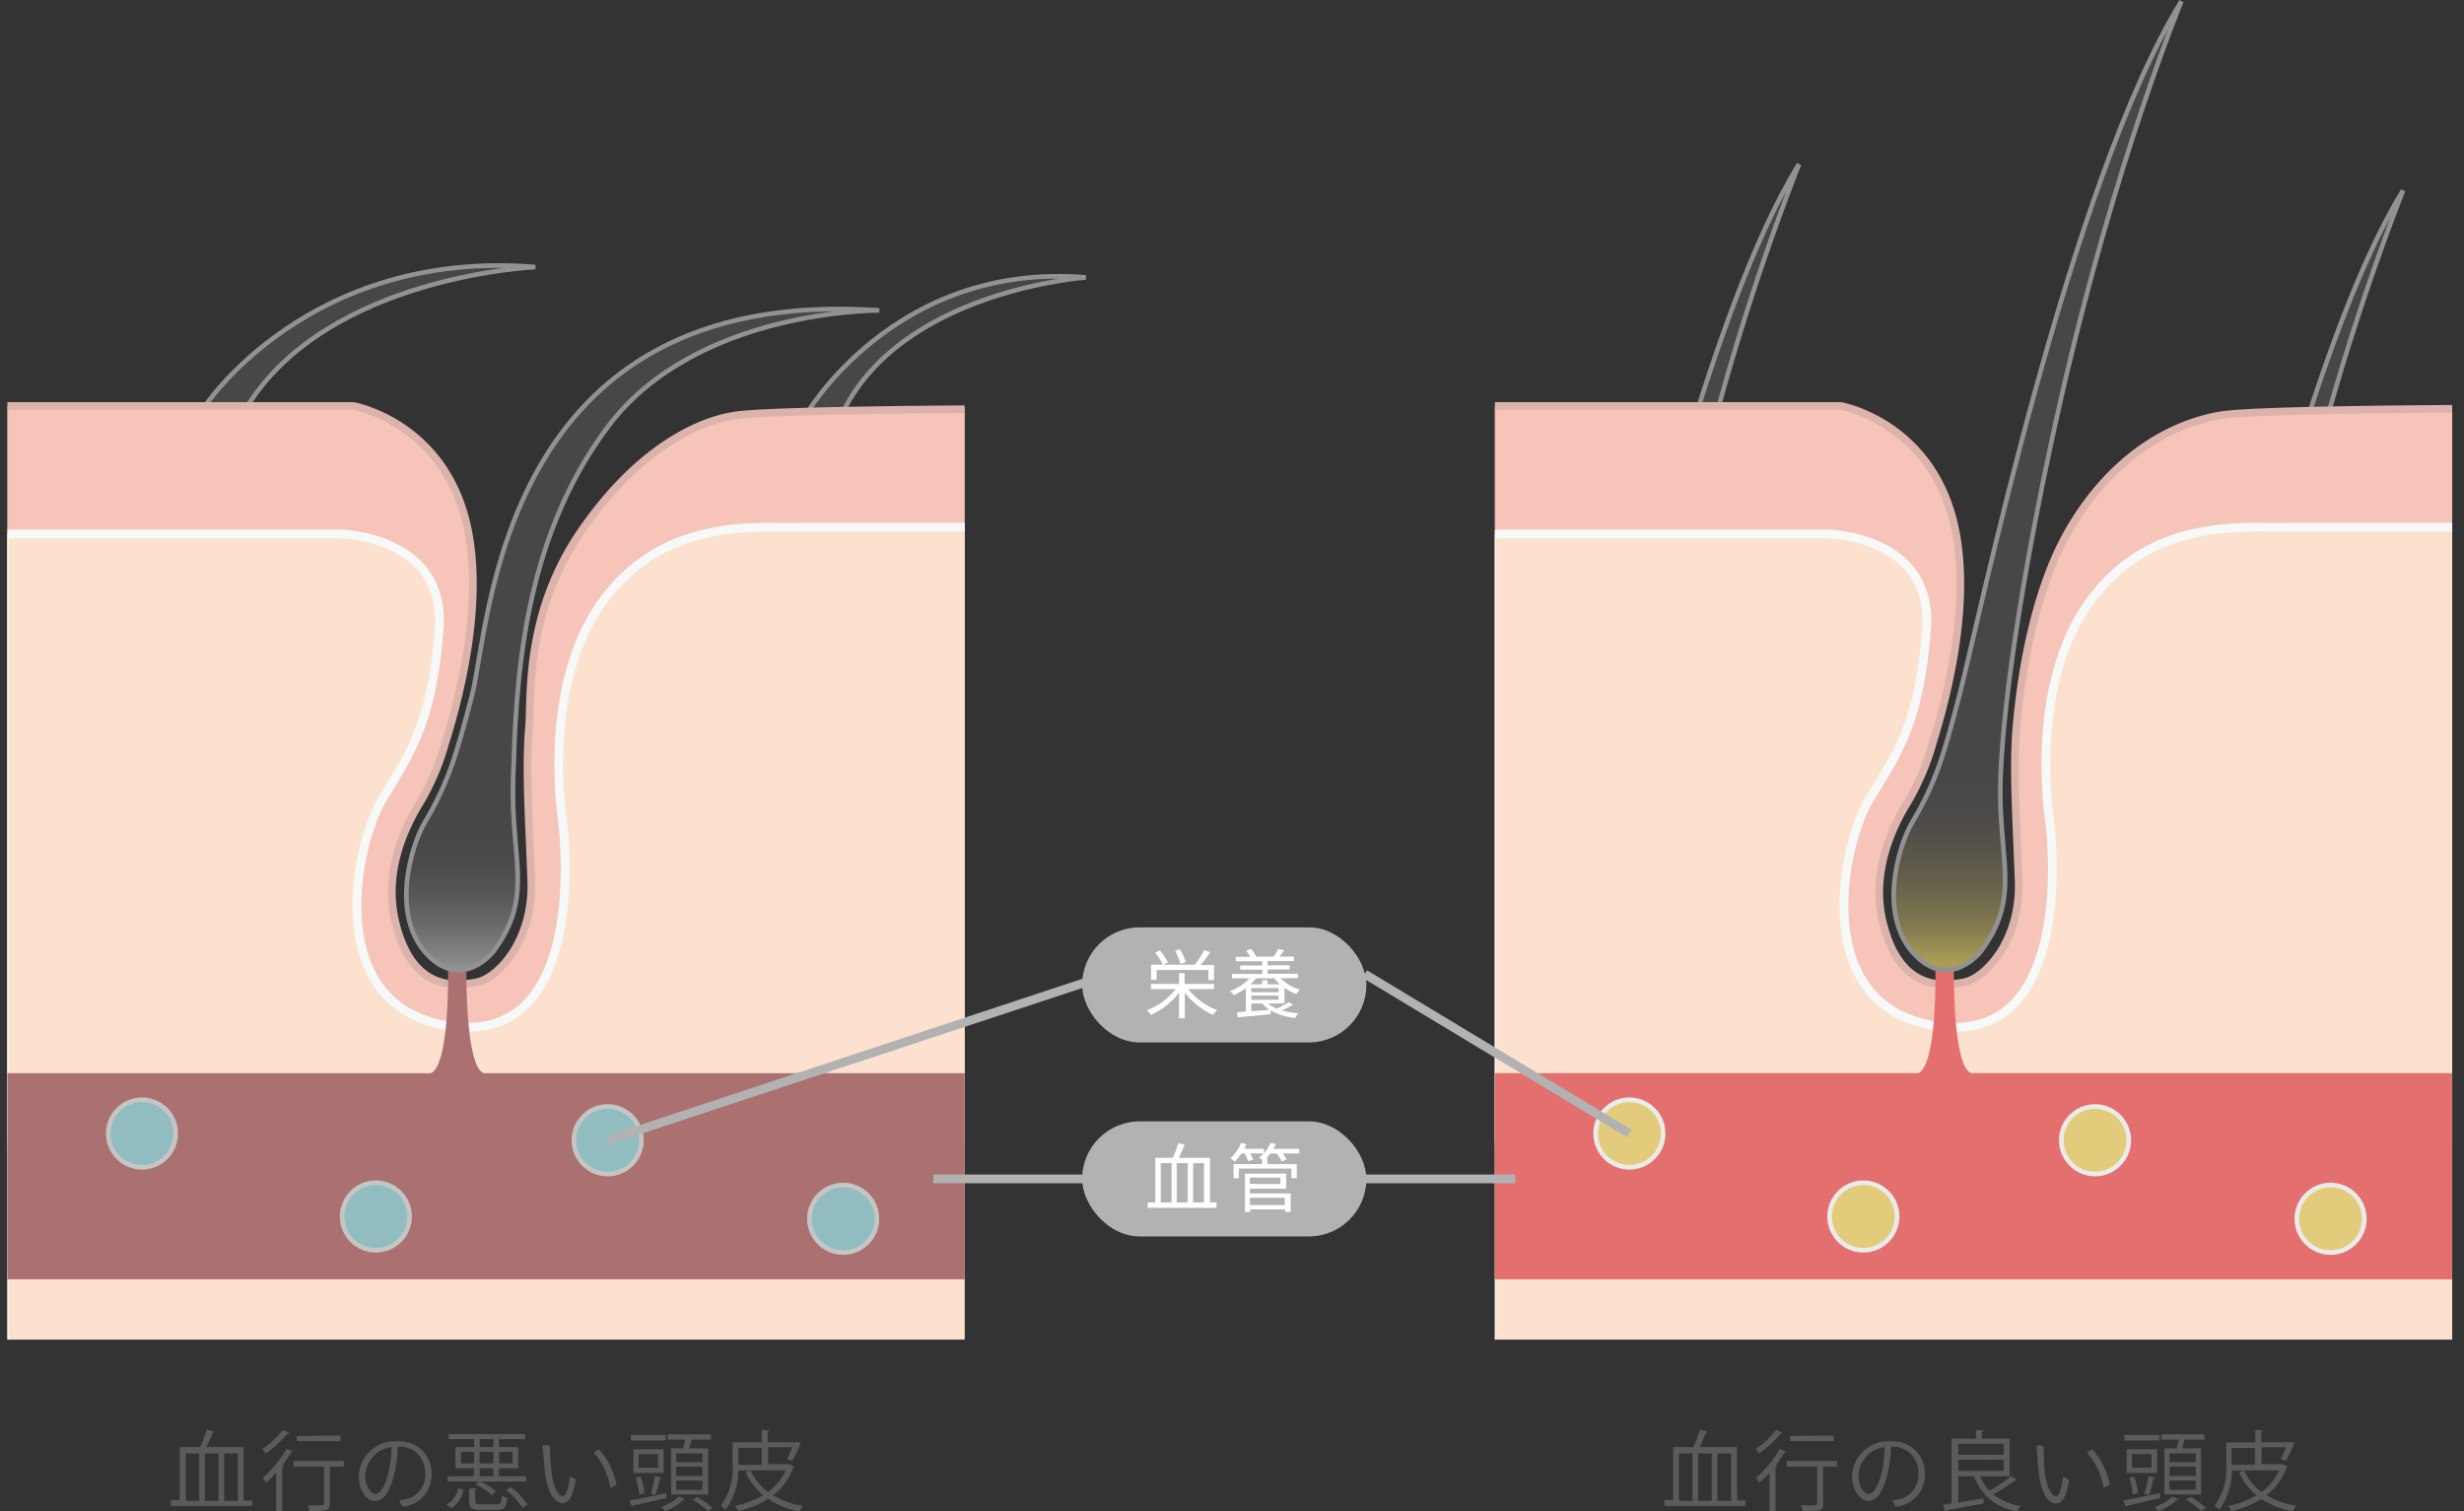 <svg xmlns="http://www.w3.org/2000/svg" xmlns:xlink="http://www.w3.org/1999/xlink" viewBox="0 0 281.82 172.86"><rect x="0" y="0" width="281.82" height="172.86" fill="#333333" stroke="none"/><defs><style>.cls-1,.cls-16{fill:none;}.cls-2{fill:#484747;}.cls-11,.cls-2,.cls-7{stroke:#929292;}.cls-11,.cls-12,.cls-16,.cls-2,.cls-4,.cls-5,.cls-7,.cls-8{stroke-miterlimit:10;}.cls-11,.cls-12,.cls-2,.cls-7,.cls-8{stroke-width:0.53px;}.cls-3{clip-path:url(#clip-path);}.cls-4{fill:#f6c4b8;stroke:#dbb3aa;stroke-width:0.87px;}.cls-5{fill:#fce2ce;stroke:#f7f8f8;}.cls-6{fill:#ab7171;}.cls-7{fill:url(#名称未設定グラデーション_11);}.cls-8{fill:#91bcc0;stroke:#c6c5c5;}.cls-9{clip-path:url(#clip-path-2);}.cls-10{fill:#e46f6f;}.cls-11{fill:url(#名称未設定グラデーション_33);}.cls-12{fill:#e3cb7c;stroke:#ebebea;}.cls-13{fill:#5a5b5b;}.cls-14{fill:#b2b2b2;}.cls-15{fill:#fff;}.cls-16{stroke:#b2b2b2;}</style><clipPath id="clip-path" transform="translate(0.85 -4.77)"><rect class="cls-1" y="33.36" width="109.49" height="124.62"/></clipPath><linearGradient id="名称未設定グラデーション_11" x1="72.67" y1="118.89" x2="72.67" y2="43.27" gradientUnits="userSpaceOnUse"><stop offset="0" stop-color="#b5b5b6"/><stop offset="0.02" stop-color="#a8a8a9"/><stop offset="0.06" stop-color="#858586"/><stop offset="0.11" stop-color="#6a6a6a"/><stop offset="0.16" stop-color="#575657"/><stop offset="0.2" stop-color="#4c4b4b"/><stop offset="0.25" stop-color="#484747"/></linearGradient><clipPath id="clip-path-2" transform="translate(0.85 -4.77)"><rect class="cls-1" x="170.13" width="109.49" height="157.98"/></clipPath><linearGradient id="名称未設定グラデーション_33" x1="232.2" y1="115.73" x2="232.2" y2="4.91" gradientUnits="userSpaceOnUse"><stop offset="0" stop-color="#ac9e56"/><stop offset="0.01" stop-color="#a99c56"/><stop offset="0.04" stop-color="#877d50"/><stop offset="0.08" stop-color="#6b664c"/><stop offset="0.12" stop-color="#585549"/><stop offset="0.16" stop-color="#4c4a48"/><stop offset="0.2" stop-color="#484747"/></linearGradient></defs><g id="レイヤー_2" data-name="レイヤー 2"><g id="text"><path class="cls-2" d="M91.23,52.36s10.1-17.68,32.11-15.86c0,0-21.37,1.48-28,15.86" transform="translate(0.85 -4.77)"/><g class="cls-3"><path class="cls-2" d="M22.6,51.2s11.88-18,37.78-15.89c0,0-23.61,1-32.92,15.89" transform="translate(0.85 -4.77)"/><path class="cls-4" d="M-.35,65.84V51.2H39.57s10.75,1.9,13.15,14.42c1.6,8.38-.84,18.39-2.63,24.1a28.59,28.59,0,0,1-2.83,6.72c-1.78,2.85-4.24,8-2.91,13.67,1.9,8.08,6.89,7.46,9.32,7s6.48-4.78,6.24-11.59-.67-12.74-.26-17.49c.29-3.4-.55-13,5.93-22.45S79,52.9,83.27,52.28s27.08-.71,27.08-.71v83.62H-.35Z" transform="translate(0.85 -4.77)"/><path class="cls-5" d="M-.35,140.31V65.84H38.17s12,.23,11.21,10.86-3.24,14.1-6.47,19.42-7.08,24.42,8.32,26.06C65.56,123.71,64,102.54,63.46,98.49c-.33-2.41-2-16.58,5.08-25.57s17.21-7.73,22.08-7.86h19.73v94.45H-.35Z" transform="translate(0.85 -4.77)"/><path class="cls-6" d="M-.35,127.51H48.21s2.27.78,2.19-12h2.09s-.15,11.32,2,12H110.4v23.57H-.35Z" transform="translate(0.85 -4.77)"/><path class="cls-7" d="M99.72,40.27s-20.88-.18-31,13.25S58.18,83.68,57.84,93.77c-.32,9.4,2.48,13.5-2.29,19.86,0,0-3.44,4.4-7.39.46-4.45-4.46-2-12.56-.46-15.2,2.79-4.69,3.7-8,5.42-14.53C55.22,76.37,56.08,37.29,99.72,40.27Z" transform="translate(0.85 -4.77)"/><circle class="cls-8" cx="16.24" cy="129.64" r="3.86"/><circle class="cls-8" cx="42.99" cy="139.13" r="3.86"/><circle class="cls-8" cx="69.5" cy="130.41" r="3.86"/><circle class="cls-8" cx="96.44" cy="139.39" r="3.86"/></g><g class="cls-9"><path class="cls-2" d="M204.91,23.55A282.75,282.75,0,0,0,192.32,65c-3.43,15-6,30.63-6.36,39.87-.29,8.61,2.27,12.36-2.1,18.18,0,0-3.15,4-6.76.42-4.08-4.08-1.86-11.49-.42-13.91,2.56-4.3,3.39-7.34,5-13.31C183.56,89,193.17,42.57,204.91,23.55Z" transform="translate(0.85 -4.77)"/><path class="cls-2" d="M274,26.55A283.59,283.59,0,0,0,261.46,68c-3.44,15-6,30.63-6.37,39.87-.29,8.61,2.28,12.35-2.09,18.18,0,0-3.15,4-6.77.42-4.07-4.08-1.86-11.49-.42-13.91,2.56-4.3,3.39-7.35,5-13.31C252.7,92,262.31,45.57,274,26.55Z" transform="translate(0.85 -4.77)"/><path class="cls-4" d="M169.78,65.84V51.2H209.7s10.74,1.9,13.14,14.42C224.45,74,222,84,220.22,89.72a29,29,0,0,1-2.84,6.72c-1.77,2.85-4.23,8-2.91,13.67,1.91,8.08,6.89,7.46,9.32,7s6.48-4.78,6.24-11.59-.66-12.74-.26-17.49c.29-3.4,1.42-14.56,5.93-22.45,5.67-9.91,13.44-12.73,17.7-13.35s27.07-.71,27.07-.71v83.62H169.78Z" transform="translate(0.85 -4.77)"/><path class="cls-5" d="M169.78,140.31V65.84h38.51s12,.23,11.21,10.86S216.27,90.8,213,96.12s-7.08,24.42,8.32,26.06c14.33,1.53,12.79-19.64,12.23-23.69-.33-2.41-2-16.58,5.09-25.57s17.2-7.73,22.07-7.86h19.73v94.45H169.78Z" transform="translate(0.85 -4.77)"/><path class="cls-10" d="M169.78,127.51h48.56s2.26.78,2.18-12h2.1s-.16,11.32,2,12h55.88v23.57H169.78Z" transform="translate(0.85 -4.77)"/><path class="cls-11" d="M248.65,4.91S241.13,23,234.91,50.22c-3.75,16.43-6.61,33.46-6.95,43.55-.32,9.4,2.48,13.5-2.29,19.86,0,0-3.44,4.4-7.39.46-4.45-4.46-2-12.56-.46-15.2,2.8-4.69,3.71-8,5.42-14.53C225.35,76.37,235.84,25.68,248.65,4.91Z" transform="translate(0.85 -4.77)"/><circle class="cls-12" cx="186.36" cy="129.64" r="3.86"/><circle class="cls-12" cx="213.12" cy="139.13" r="3.86"/><circle class="cls-12" cx="239.62" cy="130.41" r="3.86"/><circle class="cls-12" cx="266.56" cy="139.39" r="3.86"/></g><path class="cls-13" d="M27,176.37H28V177H18.71v-.67h1v-6.06h2.32a14.93,14.93,0,0,0,.77-2l.9.26a.28.28,0,0,1-.23.11c-.18.48-.46,1.11-.72,1.63H27ZM20.39,171v5.42h1.55V171Zm3.76,5.42V171H22.58v5.42ZM26.36,171H24.79v5.42h1.57Z" transform="translate(0.85 -4.77)"/><path class="cls-13" d="M32.27,168.65s-.1.09-.22.07a13.68,13.68,0,0,1-2.51,2.3,3.36,3.36,0,0,0-.39-.54,9.36,9.36,0,0,0,2.34-2.16Zm-1.53,8.95v-4.4a13.61,13.61,0,0,1-1.14,1.14,4.09,4.09,0,0,0-.43-.52,12.87,12.87,0,0,0,2.74-3.34l.78.31a.2.2,0,0,1-.23.08,15.42,15.42,0,0,1-1,1.5l.18.06c0,.06-.08.11-.2.13v5Zm7.73-5.75v.65H36.88v4.23c0,.84-.32.86-2.34.86a2.56,2.56,0,0,0-.22-.66l1.16,0c.65,0,.72,0,.72-.23V172.5H32.72v-.65Zm-.38-2.9v.64h-5V169Z" transform="translate(0.85 -4.77)"/><path class="cls-13" d="M48.51,173.22a3.62,3.62,0,0,1-3.29,3.86,1.93,1.93,0,0,1-.4-.73,4.39,4.39,0,0,0,.83-.13,2.82,2.82,0,0,0,2.12-3,2.91,2.91,0,0,0-3.11-3,16.43,16.43,0,0,1-.41,3.1c-.45,1.83-1.09,3.11-2.19,3.11s-1.88-1.29-1.88-2.81a4.13,4.13,0,0,1,4.39-4A3.63,3.63,0,0,1,48.51,173.22Zm-4.58-2.95a3.41,3.41,0,0,0-3,3.29c0,1.28.67,2.06,1.18,2.06s1.08-.81,1.48-2.44A14.5,14.5,0,0,0,43.93,170.27Z" transform="translate(0.85 -4.77)"/><path class="cls-13" d="M52.16,175.18a3.15,3.15,0,0,1-1.4,2.09l-.56-.41a2.8,2.8,0,0,0,1.36-1.9Zm3.24.6a6.47,6.47,0,0,0-1.87-1.24l.38-.33H50.34v-.6h3v-.92H51.24v-2.42h2.13v-.9H50.49v-.59h8.73v.59h-3v.9h2.2v2.42h-2.2v.92h3.11v.6H54.09a6.53,6.53,0,0,1,1.77,1.15Zm-3.53-3.65h1.5v-1.31h-1.5Zm1.65,4.39c0,.25.09.3.63.3H56c.43,0,.5-.12.54-1a1.83,1.83,0,0,0,.61.25c-.09,1.12-.3,1.38-1.09,1.38h-2c-1,0-1.25-.18-1.25-.9V175l.86,0c0,.07-.06.12-.2.14Zm.5-7.15v.9h1.56v-.9Zm1.56,2.76v-1.31H54v1.31Zm-1.56.56v.92h1.56v-.92Zm3.76-1.87H56.24v1.31h1.54Zm1.11,6.39a7,7,0,0,0-1.86-2l.53-.35a7.2,7.2,0,0,1,1.91,2Z" transform="translate(0.85 -4.77)"/><path class="cls-13" d="M62.21,172.88c.17,1.73.7,3,1.3,3,.41,0,.65-1,.83-2.23A2.13,2.13,0,0,1,65,174c-.36,2.06-.84,2.68-1.49,2.68-.85,0-1.74-1-2.05-3.73-.13-1.2-.18-2.15-.24-2.91a3.77,3.77,0,0,1,.83.08A27.31,27.31,0,0,0,62.21,172.88Zm7.45,1.68a1.88,1.88,0,0,1-.71.35,7.92,7.92,0,0,0-1.89-4,2.67,2.67,0,0,1,.61-.38A8.45,8.45,0,0,1,69.66,174.56Z" transform="translate(0.85 -4.77)"/><path class="cls-13" d="M71.17,176.38c1-.18,2.65-.52,4.2-.85l0,.56c-1.4.34-2.89.67-3.82.88a.17.17,0,0,1-.13.15Zm4.13-7.5v.63h-4v-.63Zm-.25,1.64v2.71H71.6v-2.71Zm-2.64,3.12a6.18,6.18,0,0,1,.44,1.9l-.59.15a7.24,7.24,0,0,0-.4-1.92Zm2-1v-1.57H72.19v1.57Zm.44,1.13a.22.22,0,0,1-.21.1,17.83,17.83,0,0,1-.53,1.9c-.11,0-.4-.16-.51-.19a16.15,16.15,0,0,0,.47-2Zm2.64,2.48a.26.26,0,0,1-.19.08,6.34,6.34,0,0,1-2.09,1.26,3.33,3.33,0,0,0-.46-.46,5.75,5.75,0,0,0,2.08-1.22Zm-1.6-5.83h1.4c.09-.32.17-.7.23-1h-2v-.6h4.94v.6H78.25c-.07.3-.17.67-.28,1h2.17v5.27H75.91ZM79.49,172v-1h-3v1Zm0,1.58v-1.07h-3v1.07Zm0,1.58V174.1h-3v1.07Zm.63,2.44a11.59,11.59,0,0,0-1.73-1.3l.52-.33a13.14,13.14,0,0,1,1.76,1.26Z" transform="translate(0.85 -4.77)"/><path class="cls-13" d="M89.53,172.27l.48.25a.2.2,0,0,1-.13.11,6.89,6.89,0,0,1-2.3,3.15A9.65,9.65,0,0,0,91,177a3.34,3.34,0,0,0-.43.63A9.57,9.57,0,0,1,87,176.2a10.89,10.89,0,0,1-3.42,1.39,2.27,2.27,0,0,0-.39-.61,10.8,10.8,0,0,0,3.24-1.2,7.24,7.24,0,0,1-2-2.66l.55-.19H83.59a7.47,7.47,0,0,1-1.46,4.5,2.16,2.16,0,0,0-.54-.46,7.23,7.23,0,0,0,1.35-4.8v-2.45h3.33V168.3l.89.06c0,.07-.07.12-.21.14v1.22h3.33l.42,0,0,.13a13.31,13.31,0,0,1-.93,2l-.6-.19a12.34,12.34,0,0,0,.6-1.37H87v1.93H89.4Zm-5.92-1.9v1.93h2.66v-1.93ZM85,172.93a6.11,6.11,0,0,0,2,2.47,6,6,0,0,0,2-2.47Z" transform="translate(0.85 -4.77)"/><rect class="cls-14" x="123.77" y="106.06" width="32.51" height="13.16" rx="6.58"/><path class="cls-15" d="M135.06,117.89a7.47,7.47,0,0,0,3.3,2.4,2.75,2.75,0,0,0-.46.56,8.51,8.51,0,0,1-3.24-2.56v2.93H134v-2.91a8.35,8.35,0,0,1-3.23,2.54,2.53,2.53,0,0,0-.44-.55,7.36,7.36,0,0,0,3.28-2.41h-2.82v-.59H134v-1.24h.64v1.24H138v.59Zm-3.64-1.06h-.62V115.1h1.33a6.25,6.25,0,0,0-.86-1.37l.55-.26a6.48,6.48,0,0,1,.91,1.37l-.54.26h3.7l-.1,0a10.16,10.16,0,0,0,1.1-1.66l.68.24a16.34,16.34,0,0,1-1.1,1.46H138v1.73h-.64V115.7h-5.91Zm2.74-1.81a6.15,6.15,0,0,0-.61-1.5l.56-.18a5.44,5.44,0,0,1,.65,1.47Z" transform="translate(0.85 -4.77)"/><path class="cls-15" d="M144.19,119.54a3.41,3.41,0,0,0,1,.59,15.21,15.21,0,0,0,1.37-.74l.48.28a9.2,9.2,0,0,1-1.29.66,10.42,10.42,0,0,0,1.9.33,1.79,1.79,0,0,0-.35.54,7.48,7.48,0,0,1-2.83-.86v.42c-1.35.14-2.76.27-3.76.35l-.07-.56,1-.08v-2.68a7.56,7.56,0,0,1-1.36.8,2,2,0,0,0-.45-.46,6.16,6.16,0,0,0,2.24-1.47h-2v-.5h3.46v-.49H141v-.48h2.5v-.48h-3v-.51h1.65a4.14,4.14,0,0,0-.48-.7l.55-.2a3.11,3.11,0,0,1,.61.88l0,0h2a7.58,7.58,0,0,0,.52-.89l.68.17c-.18.25-.36.51-.53.72h1.64v.51h-3v.48h2.52v.48h-2.52v.49h3.48v.5h-2a5.07,5.07,0,0,0,2.22,1.32,2.19,2.19,0,0,0-.41.5,5.15,5.15,0,0,1-1.37-.72v1.78Zm-1.38-2.88a5.18,5.18,0,0,1-.64.69h1.34v-.47h.61v.47h1.41a4.37,4.37,0,0,1-.61-.69Zm-.54,1.59h3.12v-.47h-3.12Zm3.12.86v-.48h-3.12v.48Zm-3.12,1.32,2.08-.17a3.42,3.42,0,0,1-.83-.72h-1.25Z" transform="translate(0.85 -4.77)"/><rect class="cls-14" x="123.77" y="128.25" width="32.51" height="13.16" rx="6.58"/><path class="cls-15" d="M138.29,142.29v.62h-7.87v-.62h.87v-5.1h2a12.67,12.67,0,0,0,.62-1.68l.74.18c-.2.49-.45,1-.68,1.5h3.57v5.1Zm-6.38,0h1.24V137.8h-1.24ZM135,137.8h-1.26v4.49H135Zm.61,0v4.49h1.25V137.8Z" transform="translate(0.85 -4.77)"/><path class="cls-15" d="M147.75,136.69h-1.89a4.18,4.18,0,0,1,.46.71l-.58.2a4.51,4.51,0,0,0-.58-.91h-.69a6.52,6.52,0,0,1-.48.55h.13v.67h3.35v1.61h-.62v-1.1h-6v1.1h-.61v-1.61h3.26v-.54a2.76,2.76,0,0,0-.36-.2,3.44,3.44,0,0,0,.54-.48h-1.54a3.72,3.72,0,0,1,.34.71l-.57.17a5.49,5.49,0,0,0-.41-.88h-.37a5.5,5.5,0,0,1-.74.92,3.93,3.93,0,0,0-.52-.35,4.76,4.76,0,0,0,1.24-1.79l.59.16a3.65,3.65,0,0,1-.25.53h2.26v.5a4,4,0,0,0,.76-1.19l.61.15a3.89,3.89,0,0,1-.27.54h2.93Zm-5.65,4.57h4.67v2.11h-.63v-.28h-4v.3h-.6V139h4.72v1.72H142.1Zm0-1.81v.73h3.49v-.73Zm0,2.31v.83h4v-.83Z" transform="translate(0.85 -4.77)"/><path class="cls-13" d="M197.83,176.37h.95V177h-9.27v-.67h1v-6.06h2.31a14.93,14.93,0,0,0,.77-2l.9.26a.28.28,0,0,1-.23.11c-.18.48-.46,1.11-.72,1.63h4.27ZM191.18,171v5.42h1.55V171Zm3.76,5.42V171h-1.57v5.42Zm2.21-5.42h-1.57v5.42h1.57Z" transform="translate(0.85 -4.77)"/><path class="cls-13" d="M203.06,168.65s-.1.09-.22.07a13.68,13.68,0,0,1-2.51,2.3,2.78,2.78,0,0,0-.38-.54,9.31,9.31,0,0,0,2.33-2.16Zm-1.52,8.95v-4.4a13.61,13.61,0,0,1-1.14,1.14,4.09,4.09,0,0,0-.43-.52,13,13,0,0,0,2.73-3.34l.78.31a.2.2,0,0,1-.23.08,15.42,15.42,0,0,1-1,1.5l.18.06c0,.06-.08.11-.2.13v5Zm7.72-5.75v.65h-1.59v4.23c0,.84-.32.86-2.34.86a2.56,2.56,0,0,0-.22-.66l1.16,0c.65,0,.72,0,.72-.23V172.5h-3.48v-.65Zm-.38-2.9v.64h-5V169Z" transform="translate(0.85 -4.77)"/><path class="cls-13" d="M219.3,173.22a3.62,3.62,0,0,1-3.29,3.86,1.93,1.93,0,0,1-.4-.73,4.39,4.39,0,0,0,.83-.13,2.82,2.82,0,0,0,2.12-3,2.91,2.91,0,0,0-3.11-3,16.43,16.43,0,0,1-.41,3.1c-.45,1.83-1.09,3.11-2.19,3.11-.95,0-1.87-1.29-1.87-2.81a4.12,4.12,0,0,1,4.38-4A3.63,3.63,0,0,1,219.3,173.22Zm-4.58-2.95a3.4,3.4,0,0,0-3,3.29c0,1.28.66,2.06,1.17,2.06s1.08-.81,1.48-2.44A14.5,14.5,0,0,0,214.72,170.27Z" transform="translate(0.85 -4.77)"/><path class="cls-13" d="M225.61,173.6a5.21,5.21,0,0,0,1.07,1.66,16.75,16.75,0,0,0,2.52-1.69l.62.5a.2.2,0,0,1-.21.05,24,24,0,0,1-2.5,1.55,6.85,6.85,0,0,0,3.18,1.34,2.49,2.49,0,0,0-.42.6,6.08,6.08,0,0,1-4.94-4h-1.8v3l2.89-.48,0,.59c-1.57.3-3.23.61-4.25.78a.21.21,0,0,1-.15.15l-.27-.77,1-.16v-7.41h2.8v-1l.89.06c0,.07-.06.12-.2.14v.79H229v4.31Zm2.72-3.71h-5.2v1.25h5.2Zm-5.2,1.82V173h5.2v-1.28Z" transform="translate(0.85 -4.77)"/><path class="cls-13" d="M233,172.88c.17,1.73.7,3,1.3,3,.41,0,.65-1,.83-2.23a2.13,2.13,0,0,1,.68.39c-.36,2.06-.84,2.68-1.49,2.68-.85,0-1.74-1-2-3.73-.13-1.2-.19-2.15-.24-2.91a3.89,3.89,0,0,1,.83.08A24.27,24.27,0,0,0,233,172.88Zm7.45,1.68a1.88,1.88,0,0,1-.71.35,7.92,7.92,0,0,0-1.89-4,2.67,2.67,0,0,1,.61-.38A8.45,8.45,0,0,1,240.45,174.56Z" transform="translate(0.85 -4.77)"/><path class="cls-13" d="M242,176.38c1-.18,2.64-.52,4.19-.85l.05.56c-1.4.34-2.88.67-3.81.88a.18.18,0,0,1-.13.15Zm4.12-7.5v.63h-4v-.63Zm-.25,1.64v2.71H242.4v-2.71Zm-2.64,3.12a6.18,6.18,0,0,1,.44,1.9l-.59.15a7.2,7.2,0,0,0-.39-1.92Zm2-1v-1.57H243v1.57Zm.44,1.13a.22.22,0,0,1-.21.1,17.83,17.83,0,0,1-.53,1.9c-.11,0-.4-.16-.51-.19a16.15,16.15,0,0,0,.47-2Zm2.64,2.48a.26.26,0,0,1-.19.08,6.34,6.34,0,0,1-2.09,1.26,3.33,3.33,0,0,0-.46-.46,5.75,5.75,0,0,0,2.08-1.22Zm-1.6-5.83h1.4c.09-.32.17-.7.23-1h-2v-.6h4.94v.6H249c-.07.3-.17.67-.28,1h2.17v5.27H246.7Zm3.58,1.57v-1h-3v1Zm0,1.58v-1.07h-3v1.07Zm0,1.58V174.1h-3v1.07Zm.63,2.44a11.59,11.59,0,0,0-1.73-1.3l.52-.33a13.14,13.14,0,0,1,1.76,1.26Z" transform="translate(0.85 -4.77)"/><path class="cls-13" d="M260.32,172.27l.48.25a.2.2,0,0,1-.13.11,6.89,6.89,0,0,1-2.3,3.15,9.65,9.65,0,0,0,3.44,1.2,3.34,3.34,0,0,0-.43.63,9.57,9.57,0,0,1-3.59-1.41,10.89,10.89,0,0,1-3.42,1.39A2.27,2.27,0,0,0,254,177a10.8,10.8,0,0,0,3.24-1.2,7.24,7.24,0,0,1-2-2.66l.55-.19h-1.37a7.52,7.52,0,0,1-1.45,4.5,2.16,2.16,0,0,0-.54-.46,7.28,7.28,0,0,0,1.35-4.8v-2.45h3.32V168.3l.89.06c0,.07-.07.12-.21.14v1.22h3.33l.42,0,0,.13a13.31,13.31,0,0,1-.93,2l-.6-.19a12.34,12.34,0,0,0,.6-1.37h-2.79v1.93h2.45Zm-5.92-1.9v1.93h2.66v-1.93Zm1.42,2.56a6.11,6.11,0,0,0,2,2.47,6,6,0,0,0,2-2.47Z" transform="translate(0.85 -4.77)"/><line class="cls-16" x1="125.17" y1="134.83" x2="106.75" y2="134.83"/><line class="cls-16" x1="173.31" y1="134.83" x2="153.39" y2="134.83"/><line class="cls-16" x1="125.37" y1="111.95" x2="69.5" y2="130.41"/><line class="cls-16" x1="186.36" y1="129.64" x2="156.09" y2="111.4"/></g></g></svg>